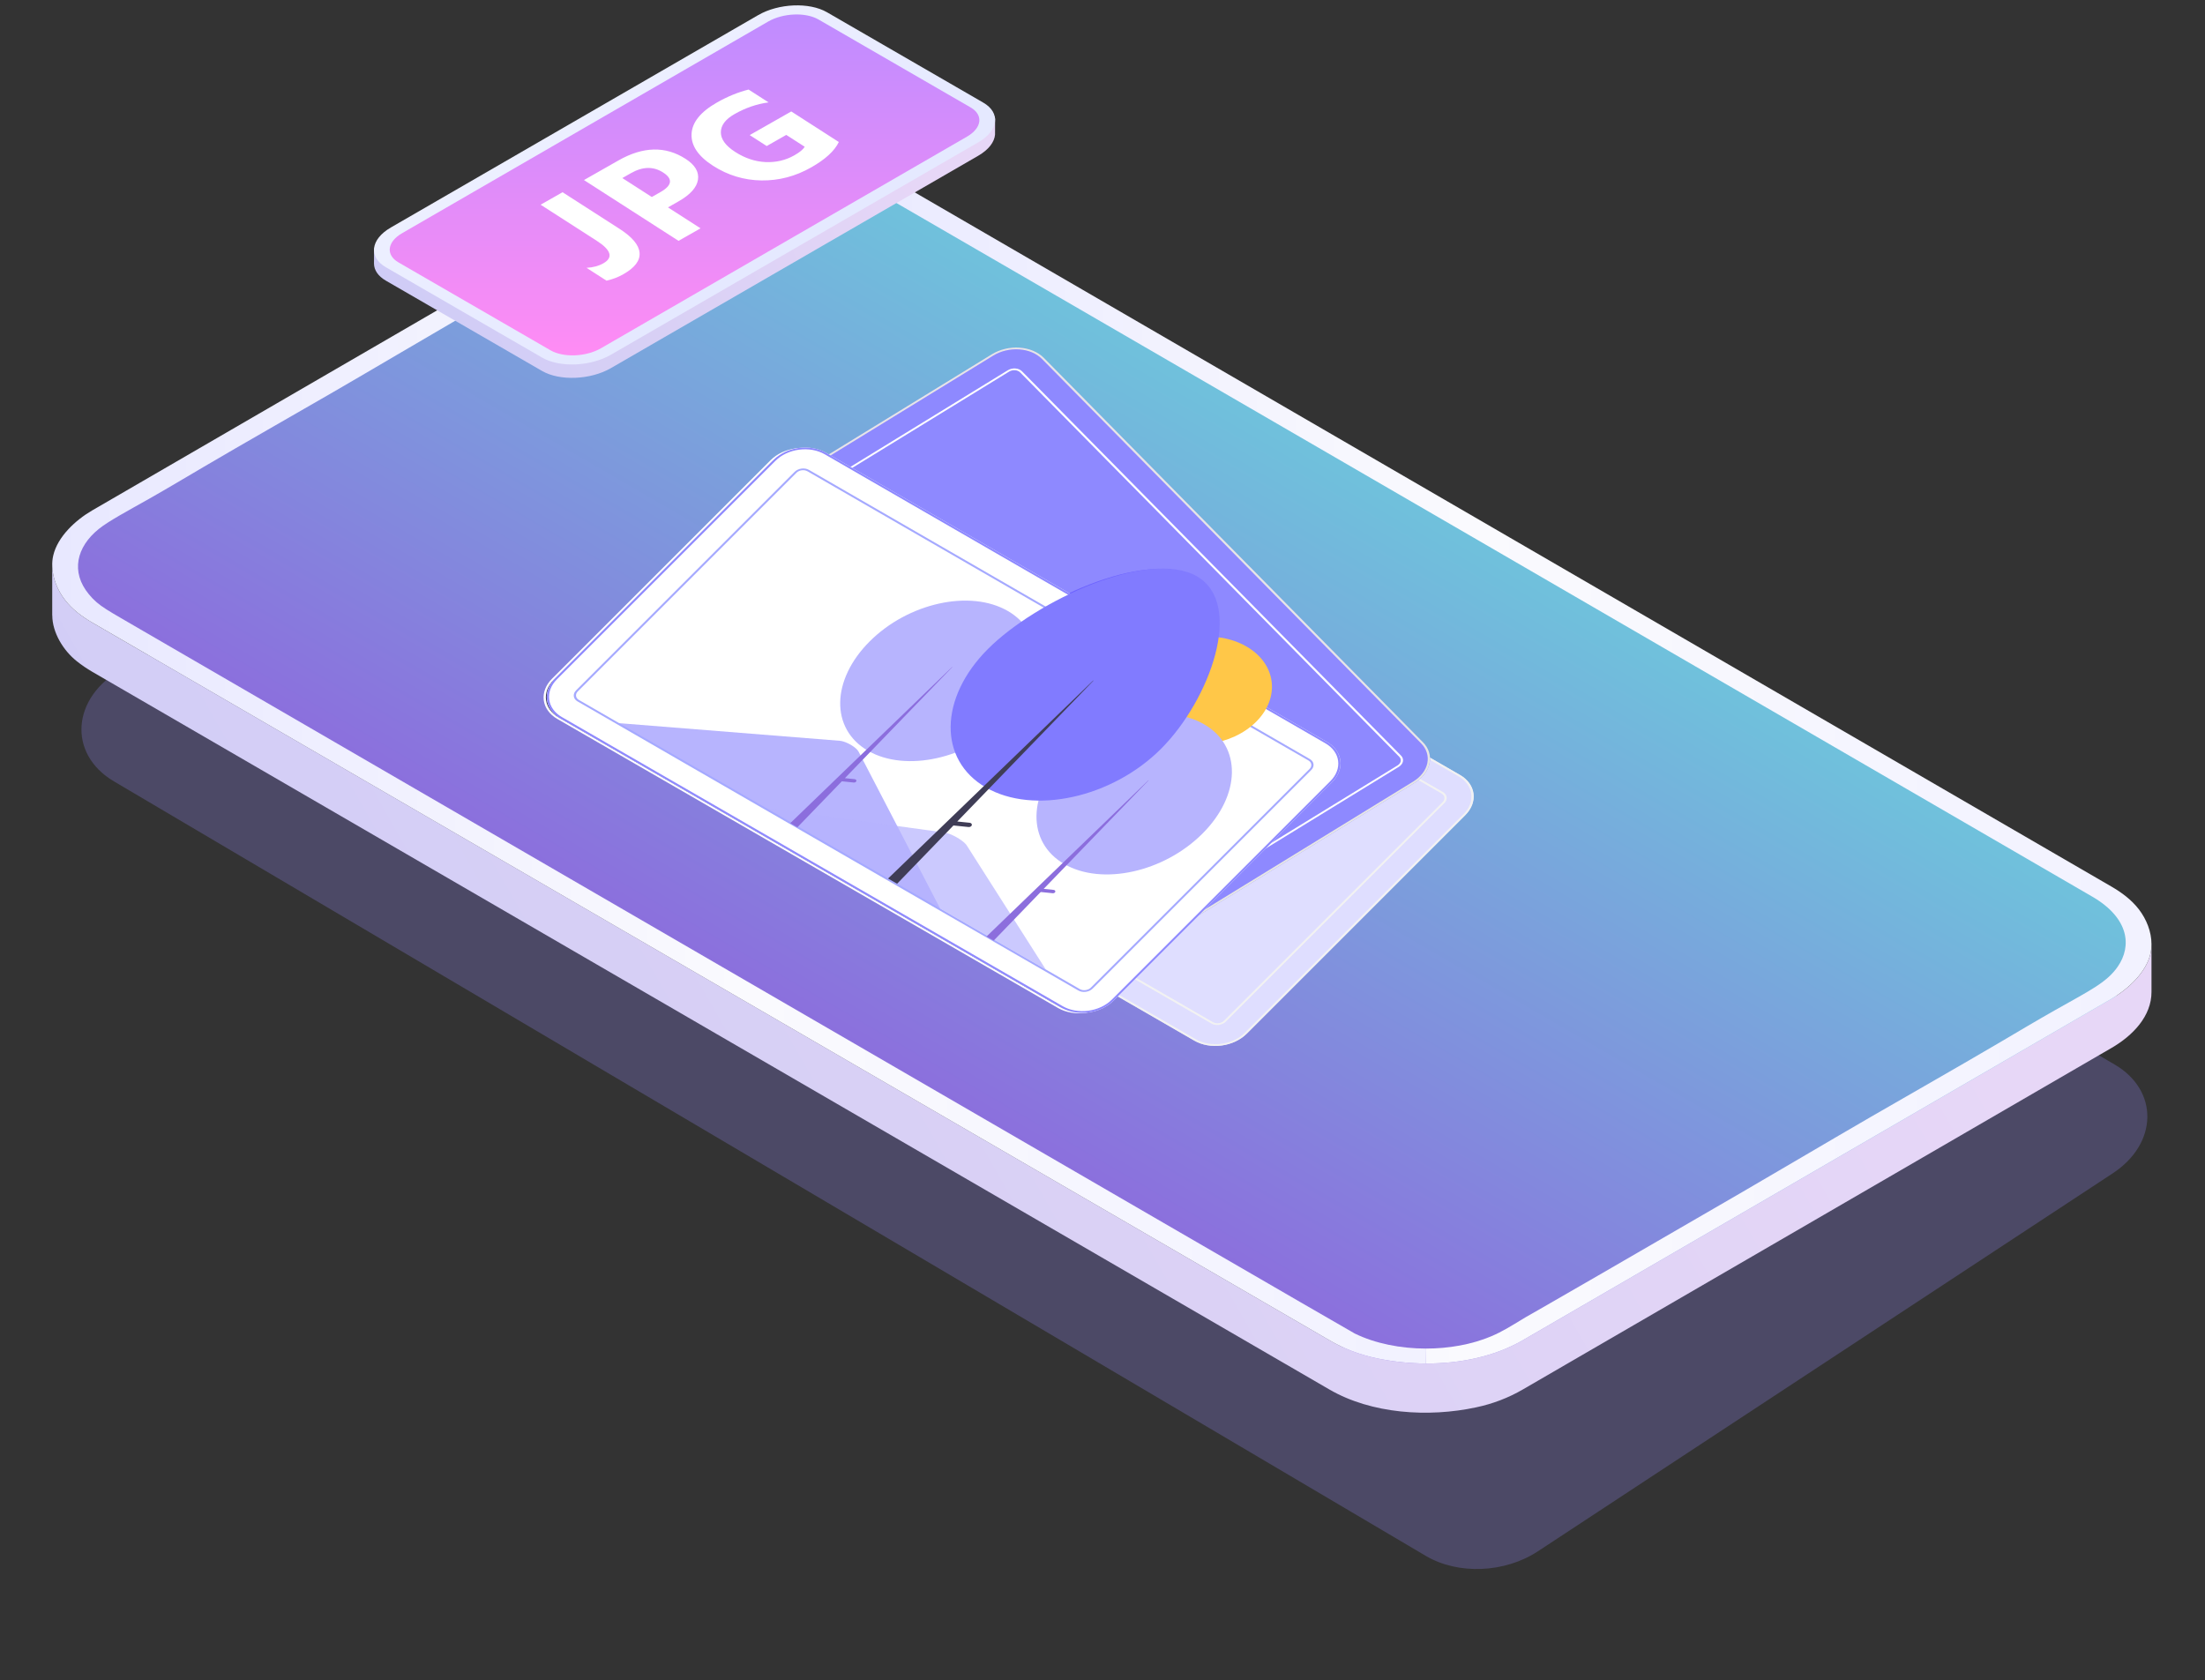 <svg fill="none" height="314" viewBox="0 0 412 314" width="412" xmlns="http://www.w3.org/2000/svg" xmlns:xlink="http://www.w3.org/1999/xlink"><rect x="0" y="0" width="412" height="314" fill="#333333" stroke="none"/><linearGradient id="a" gradientUnits="userSpaceOnUse" x1="105.73" x2="32.908" y1="0" y2="125.428"><stop offset="0" stop-color="#6fc2dc"/><stop offset="1" stop-color="#8c6edd"/></linearGradient><linearGradient id="b"><stop offset="0" stop-color="#cdcbf7"/><stop offset=".486" stop-color="#d8d0f5"/><stop offset="1" stop-color="#e7d7f7"/></linearGradient><linearGradient id="c" gradientUnits="userSpaceOnUse" x1="12.778" x2="326.862" xlink:href="#b" y1="296.134" y2="117.395"/><linearGradient id="d"><stop offset="0" stop-color="#f2f2ff"/><stop offset=".486" stop-color="#fafafe"/><stop offset="1" stop-color="#e8e8ff"/></linearGradient><linearGradient id="e" gradientUnits="userSpaceOnUse" x1="260.864" x2="9.758" xlink:href="#d" y1="143.497" y2="143.497"/><linearGradient id="f" gradientUnits="userSpaceOnUse" x1="396.391" x2="145.27" xlink:href="#d" y1="143.497" y2="143.497"/><linearGradient id="g" gradientUnits="userSpaceOnUse" x1="70.772" x2="175.668" xlink:href="#b" y1="80.575" y2="36.968"/><linearGradient id="h" gradientUnits="userSpaceOnUse" x1="138.779" x2="67.163" y1="51.397" y2="-59.186"><stop offset=".02" stop-color="#e5e9ff"/><stop offset=".661" stop-color="#f5f6ff"/><stop offset="1" stop-color="#fff"/></linearGradient><linearGradient id="i" gradientUnits="userSpaceOnUse" x1="72.82" x2="72.82" y1="2.701" y2="66.409"><stop offset="0" stop-color="#bf8cff"/><stop offset="1" stop-color="#ff8cf4"/></linearGradient><clipPath id="j"><path d="m9.758 27.221h392.245v262.963h-392.245z"/></clipPath><path d="m136.012 62.202c7.743-4.297 17.834-4.385 24.96-.217l234.139 136.94c8.294 4.851 8.13 14.76-.337 20.328l-107.412 70.637c-6.195 4.074-14.91 4.432-20.957.862l-245.125-144.741c-8.71-5.143-7.909-15.748 1.589-21.019z" fill="#887bdd" fill-opacity=".3"/><path d="m134.016 31.182c7.743-4.297 17.834-4.385 24.96-.217l234.139 136.941c8.294 4.85 8.13 14.76-.337 20.328l-107.412 70.636c-6.195 4.075-14.91 4.433-20.957.862l-245.126-144.741c-8.71-5.143-7.909-15.748 1.589-21.018z" fill="url(#a)"/><path d="m223.17 194.47-93.591-54.035c-1.423-.823-2.325-2.074-2.508-3.479s.367-2.848 1.53-4.013l40.859-40.859c1.166-1.163 2.848-1.953 4.678-2.195s3.658.083 5.083.903l93.592 54.035c1.423.824 2.324 2.075 2.508 3.479.183 1.405-.367 2.848-1.53 4.014l-40.859 40.859c-1.166 1.163-2.848 1.952-4.678 2.195-1.831.242-3.659-.083-5.084-.904z" fill="#dfdeff"/><path d="m223.17 194.47-93.591-54.035c-1.423-.823-2.325-2.074-2.508-3.479s.367-2.848 1.53-4.013l40.859-40.859c1.166-1.163 2.848-1.953 4.678-2.195s3.658.083 5.083.903l93.592 54.035c1.423.824 2.324 2.075 2.508 3.479.183 1.405-.367 2.848-1.53 4.014l-40.859 40.859c-1.166 1.163-2.848 1.952-4.678 2.195-1.831.242-3.659-.083-5.084-.904zm-44.215-103.412c-1.338-.771-3.056-1.076-4.775-.849s-3.3.969-4.395 2.062l-40.859 40.859c-1.092 1.094-1.609 2.45-1.437 3.77.172 1.319 1.02 2.494 2.356 3.268l93.592 54.035c1.338.771 3.056 1.076 4.775.849 1.719-.228 3.299-.969 4.395-2.062l40.859-40.859c1.092-1.095 1.609-2.451 1.437-3.77-.173-1.32-1.02-2.495-2.356-3.268z" fill="#f2f2f2"/><path d="m226.368 191.276-93.592-54.035c-.387-.225-.633-.566-.683-.949s.1-.777.417-1.095l40.859-40.859c.318-.317.776-.533 1.276-.599.499-.066.997.022 1.386.246l93.592 54.036c.388.224.634.565.684.948s-.1.777-.417 1.095l-40.859 40.859c-.318.317-.777.532-1.276.598s-.998-.022-1.387-.246zm-50.603-97.024c-.303-.174-.69-.243-1.079-.192-.388.051-.745.219-.992.466l-40.859 40.859c-.246.247-.363.554-.324.851.039.298.23.564.532.738l93.592 54.036c.302.174.69.243 1.078.191.388-.051.745-.218.992-.465l40.859-40.859c.247-.247.363-.553.325-.851-.039-.298-.231-.564-.532-.738z" fill="#f2f2f2"/><path d="m202.347 177.718-70.853-71.846c-1.076-1.094-1.516-2.505-1.225-3.925.292-1.42 1.292-2.732 2.781-3.648l52.295-32.105c1.492-.914 3.349-1.356 5.165-1.23s3.442.81 4.522 1.901l70.853 71.846c1.076 1.094 1.516 2.506 1.224 3.926-.291 1.42-1.292 2.731-2.781 3.648l-52.294 32.104c-1.492.914-3.349 1.356-5.165 1.231-1.816-.126-3.442-.81-4.522-1.902z" fill="#8e89ff"/><path d="m202.347 177.718-70.853-71.846c-1.076-1.094-1.516-2.505-1.225-3.925.292-1.42 1.292-2.732 2.781-3.648l52.295-32.105c1.492-.914 3.349-1.356 5.165-1.23s3.442.81 4.522 1.901l70.853 71.846c1.076 1.094 1.516 2.506 1.224 3.926-.291 1.42-1.292 2.731-2.781 3.648l-52.294 32.104c-1.492.914-3.349 1.356-5.165 1.231-1.816-.126-3.442-.81-4.522-1.902zm-7.656-110.643c-1.014-1.026-2.542-1.668-4.247-1.786-1.706-.118-3.451.297-4.852 1.156l-52.295 32.105c-1.399.861-2.339 2.093-2.613 3.427-.274 1.333.14 2.659 1.151 3.687l70.853 71.846c1.014 1.026 2.541 1.668 4.247 1.786s3.451-.297 4.852-1.156l52.295-32.104c1.399-.861 2.338-2.093 2.612-3.427.275-1.334-.139-2.66-1.15-3.687z" fill="#e6e6e6"/><path d="m206.439 175.208-70.853-71.846c-.293-.298-.413-.683-.334-1.07.08-.387.353-.745.759-.995l52.295-32.105c.406-.249.913-.37 1.408-.336.496.034.939.221 1.233.519l70.853 71.846c.294.299.414.684.334 1.071-.079.387-.352.745-.758.995l-52.295 32.104c-.407.249-.913.37-1.409.336-.495-.034-.938-.221-1.233-.519zm-15.832-105.624c-.229-.232-.574-.377-.959-.403-.386-.027-.78.067-1.096.261l-52.295 32.105c-.316.194-.528.472-.59.774-.062.301.032.6.26.832l70.853 71.846c.229.232.574.377.959.403.385.027.779-.067 1.096-.261l52.294-32.104c.316-.195.529-.473.59-.774.062-.301-.031-.601-.259-.833z" fill="#fff"/><path d="m197.702 188.372-93.592-54.035c-1.423-.824-2.324-2.075-2.508-3.479-.183-1.405.367-2.848 1.53-4.014l40.859-40.858c1.166-1.163 2.848-1.953 4.679-2.195 1.83-.242 3.658.083 5.083.903l93.592 54.035c1.422.823 2.324 2.075 2.507 3.479.183 1.405-.367 2.848-1.53 4.013l-40.859 40.859c-1.166 1.164-2.848 1.953-4.678 2.195s-3.658-.082-5.083-.903z" fill="#fff"/><path d="m175.738 170.231-60.439-34.895c-.076-.043-.15-.089-.221-.135l41.752 3.336c.8.059 2.112.674 2.929 1.374.231.185.418.401.555.638l10.348 19.912.496.953z" fill="#e6e6e6"/><path d="m194.807 181.24-52.275-30.181 14.043 1.935 1.011.139 18.299 2.522c1.2.166 3.303 1.347 4.028 2.226.048.059.091.117.127.173z" fill="#e6e6e6"/><path d="m153.486 84.96c-1.339-.771-3.056-1.076-4.775-.849s-3.3.969-4.395 2.062l-40.859 40.858c-1.093 1.095-1.609 2.451-1.437 3.77.172 1.32 1.019 2.495 2.355 3.269l93.592 54.035c1.339.771 3.056 1.076 4.775.849 1.719-.228 3.3-.97 4.395-2.063l40.859-40.858c1.093-1.095 1.609-2.451 1.437-3.77-.172-1.32-1.019-2.495-2.355-3.268z" fill="#3f3d56"/><path d="m200.896 185.177-93.592-54.035c-.388-.225-.634-.566-.684-.949s.1-.777.417-1.094l40.859-40.859c.318-.317.777-.533 1.276-.599.499-.066.998.022 1.386.246l93.592 54.035c.388.224.634.566.684.949s-.1.776-.417 1.094l-40.859 40.859c-.318.317-.777.533-1.276.599s-.998-.023-1.386-.247zm-50.604-97.023c-.302-.174-.69-.243-1.078-.192-.388.051-.745.219-.993.466l-40.858 40.859c-.247.247-.364.553-.325.851s.23.563.532.738l93.592 54.035c.302.174.69.243 1.078.192.388-.052.745-.219.993-.466l40.858-40.859c.247-.247.364-.553.325-.851s-.23-.563-.532-.738z" fill="#ccc"/><path d="m215.814 137.362c5.563 3.212 13.762 2.127 18.312-2.423s3.729-10.842-1.834-14.054-13.762-2.127-18.312 2.423-3.729 10.842 1.834 14.054z" fill="#ff6584"/><path d="m198.272 161.55c7.046 4.068 18.606 1.518 25.819-5.695 7.214-7.214 7.349-16.359.303-20.427-7.045-4.068-18.605-1.518-25.818 5.695-7.214 7.214-7.35 16.359-.304 20.427z" fill="#f2f2f2"/><path d="m213.994 145.883.035.02-28.953 29.949-1.332-.769z" fill="#ccc"/><path d="m196.583 166.725c-.022.083-.085.158-.175.209s-.2.074-.306.063l-2.617-.269.162-.626 2.618.269c.105.011.198.054.258.121.06.066.081.15.06.233z" fill="#ccc"/><path d="m161.596 140.374c7.046 4.068 18.606 1.518 25.819-5.695 7.214-7.214 7.35-16.359.304-20.427s-18.606-1.518-25.819 5.695c-7.214 7.214-7.35 16.359-.304 20.427z" fill="#f2f2f2"/><path d="m159.416 146.038c.021-.083 0-.167-.06-.233-.059-.067-.152-.11-.258-.121l-1.828-.187 20.079-20.77-.035-.02-30.25 29.2 1.332.769 8.309-8.594 2.23.228c.106.011.216-.011.306-.062s.153-.127.175-.21z" fill="#ccc"/><path d="m223.049 107.775c8.928 5.155 2.425 23.104-6.715 32.244s-23.788 12.371-32.716 7.217c-8.928-5.155-8.755-16.743.385-25.883 9.14-9.141 30.118-18.732 39.046-13.578z" fill="#6c63ff"/><path d="m180.996 154.279c.014-.052.014-.105.001-.155-.013-.051-.039-.099-.076-.14-.038-.042-.086-.077-.142-.103-.056-.027-.119-.044-.186-.05l-2.315-.238 25.442-26.317-.044-.025-38.33 36.999 1.687.974 10.528-10.89 2.826.29c.067.007.135.004.202-.01.066-.014.13-.037.186-.069.057-.032.105-.072.143-.118.038-.045.065-.096.078-.148z" fill="#3f3d56"/><path d="m198.295 188.294-93.591-54.036c-1.423-.823-2.325-2.074-2.508-3.479-.183-1.404.367-2.848 1.53-4.013l40.859-40.859c1.166-1.163 2.848-1.953 4.678-2.195 1.83-.242 3.658.083 5.083.903l93.592 54.036c1.423.823 2.324 2.074 2.508 3.479.183 1.404-.367 2.848-1.53 4.013l-40.859 40.859c-1.166 1.163-2.848 1.953-4.678 2.195-1.831.242-3.659-.083-5.084-.903z" fill="#fff"/><path d="m175.84 170.129-60.439-34.895c-.076-.043-.15-.089-.221-.135l41.752 3.336c.8.059 2.111.674 2.928 1.374.231.185.419.401.556.638l10.348 19.912.496.953z" fill="#b7b4fe"/><path d="m195.397 181.161-52.275-30.181 14.043 1.936 1.011.139 18.299 2.521c1.2.166 3.302 1.347 4.028 2.226.048.06.091.117.127.173z" fill="#b6b3fe" opacity=".7"/><path d="m198.295 188.294-93.591-54.036c-1.423-.823-2.325-2.074-2.508-3.479-.183-1.404.367-2.848 1.53-4.013l40.859-40.859c1.166-1.163 2.848-1.953 4.678-2.195 1.83-.242 3.658.083 5.083.903l93.592 54.036c1.423.823 2.324 2.074 2.508 3.479.183 1.404-.367 2.848-1.53 4.013l-40.859 40.859c-1.166 1.163-2.848 1.953-4.678 2.195-1.831.242-3.659-.083-5.084-.903zm-44.215-103.412c-1.338-.771-3.056-1.076-4.775-.849s-3.3.969-4.395 2.062l-40.859 40.859c-1.092 1.095-1.609 2.45-1.437 3.77.172 1.319 1.02 2.495 2.356 3.268l93.592 54.035c1.338.771 3.056 1.076 4.775.849 1.719-.228 3.299-.969 4.395-2.062l40.859-40.859c1.092-1.095 1.609-2.45 1.437-3.77-.173-1.319-1.02-2.495-2.356-3.268z" fill="#8e89ff"/><path d="m201.49 185.099-93.592-54.035c-.388-.225-.634-.566-.684-.949s.1-.777.417-1.095l40.859-40.858c.318-.317.777-.533 1.276-.599.499-.066.997.023 1.386.246l93.592 54.036c.388.224.634.565.684.948.05.384-.1.777-.417 1.095l-40.859 40.859c-.318.317-.777.532-1.276.598s-.998-.022-1.386-.246zm-50.604-97.024c-.302-.174-.69-.243-1.078-.192-.389.051-.746.219-.993.466l-40.859 40.858c-.246.247-.363.554-.324.852s.23.563.532.738l93.592 54.035c.302.174.69.243 1.078.192.388-.052.745-.219.992-.466l40.859-40.859c.247-.247.364-.553.325-.851s-.23-.564-.532-.738z" fill="#a5a9ff"/><path d="m216.412 137.284c5.563 3.212 13.761 2.127 18.311-2.423 4.551-4.55 3.729-10.843-1.834-14.055-5.563-3.211-13.761-2.127-18.311 2.424-4.55 4.55-3.729 10.842 1.834 14.054z" fill="#ffc748"/><path d="m198.862 161.472c7.046 4.068 18.605 1.518 25.819-5.696 7.213-7.213 7.349-16.358.303-20.426s-18.605-1.518-25.819 5.695c-7.213 7.214-7.349 16.359-.303 20.427z" fill="#b7b4fe"/><path d="m214.584 145.805.035.02-28.953 29.948-1.332-.769z" fill="#8c6edd"/><path d="m197.18 166.647c-.021.083-.084.158-.174.209s-.2.074-.306.063l-2.617-.269.162-.626 2.617.269c.106.011.199.054.259.12.059.067.081.151.059.234z" fill="#8c6edd"/><path d="m162.186 140.296c7.046 4.068 18.606 1.518 25.819-5.695 7.214-7.214 7.349-16.359.304-20.427-7.046-4.068-18.606-1.518-25.819 5.695-7.214 7.214-7.35 16.359-.304 20.427z" fill="#b7b4fe"/><path d="m160.009 145.96c.022-.083.001-.167-.059-.233-.06-.067-.153-.11-.259-.121l-1.827-.188 20.079-20.769-.035-.02-30.25 29.2 1.332.769 8.308-8.595 2.231.229c.106.011.216-.012.306-.063s.153-.126.174-.209z" fill="#8c6edd"/><path d="m223.642 107.697c8.928 5.155 2.426 23.103-6.714 32.244-9.141 9.14-23.788 12.371-32.716 7.216-8.928-5.154-8.756-16.742.385-25.883 9.14-9.14 30.118-18.731 39.045-13.577z" fill="#817bff"/><path d="m181.582 154.201c.014-.052.014-.105.001-.156s-.039-.098-.076-.14c-.038-.042-.086-.077-.142-.103s-.119-.043-.186-.05l-2.315-.237 25.442-26.317-.044-.026-38.33 36.999 1.687.974 10.528-10.889 2.826.29c.067.006.135.003.202-.011.066-.013.129-.037.186-.069s.105-.072.143-.117c.038-.046.065-.096.078-.148z" fill="#3f3d56"/><g clip-path="url(#j)"><path d="m12.12 112.082c1.363 1.787 3.202 3.145 5.114 4.258l231.173 134.114c2.68 1.567 5.578 2.668 8.695 3.342 2.982.636 6.161.99 9.351 1.004 6.368.024 12.835-1.31 18.071-4.344l110.004-63.814c3.104-1.799 6.477-4.906 7.281-8.419.134-.586.194-1.187.194-1.786v8.923c.012 4.527-3.483 8.162-7.476 10.475l-110.005 63.827c-2.678 1.554-5.577 2.667-8.695 3.328-8.925 1.921-19.555 1.235-27.421-3.328l-231.172-134.128c-.999-.587-1.973-1.236-2.898-1.982-2.509-1.995-4.566-5.348-4.566-8.566h-.012c0-7.232 0-1.899 0-9.131h.012c.062 2.214.987 4.441 2.35 6.227z" fill="url(#c)"/><path d="m16.611 111.055c1.899 2.3 3.421 2.912 10.069 6.816.122.074 225.279 130.749 226.45 131.324 3.823 1.872 8.584 2.814 13.344 2.814l-.024 2.791c-3.19-.014-6.369-.368-9.351-1.004-3.118-.674-6.015-1.775-8.695-3.341l-231.172-134.115c-1.912-1.113-3.751-2.471-5.114-4.258-1.363-1.786-2.289-4.013-2.35-6.228-.036-.697.024-1.382.183-2.055.816-3.512 4.176-6.62 7.281-8.419l110.003-63.815c5.236-3.035 11.691-4.356 18.058-4.344l-.024 2.79c-2.35 0-4.76.233-7.11.735-4.762 1.016-7.063 2.472-10.606 4.601-3.593 2.165 8.17-4.808-41.291 23.886-8.048 4.675-16.06 9.435-24.11 14.098-8.048 4.662-16.134 9.237-24.17 13.962-3.349 1.969-6.685 3.965-10.046 5.873-3.933 2.227-7.599 4.173-9.473 5.678-4.19 3.376-5.285 8.063-1.852 12.212z" fill="url(#e)"/><path d="m394.525 186.641-110.004 63.814c-5.236 3.034-11.702 4.368-18.071 4.344l.024-2.791c4.238 0 8.5-.758 12.117-2.276 2.13-.895 3.715-1.922 5.613-3.059 3.592-2.165-8.17 4.808 41.291-23.887 8.049-4.675 16.061-9.435 24.11-14.096 8.06-4.663 16.146-9.239 24.171-13.962 3.349-1.97 6.684-3.965 10.058-5.874 6.661-3.768 9.803-5.238 11.86-8.211 2.691-3.891 2.07-9.031-4.579-12.983-.254-.159-231.44-134.322-232.488-134.836-3.665-1.787-8.401-2.815-13.357-2.815l.024-2.787c3.19.012 6.369.366 9.364 1.004 3.118.673 6.016 1.775 8.706 3.34l231.161 134.114c1.924 1.114 3.749 2.472 5.126 4.258 1.425 1.86 2.35 4.197 2.35 6.497 0 .599-.061 1.199-.194 1.786-.804 3.512-4.177 6.621-7.282 8.42z" fill="url(#f)"/></g><path d="m101.295 69.329-29.192-16.881c-1.472-.85-2.203-1.985-2.223-3.176-.001-.105.001-2.397.011-2.504.122-1.379 1.18-.619 3.133-1.749l68.646-39.694c3.803-2.199 9.555-2.437 12.847-.533l29.193 16.881c1.47.85 2.201-.646 2.222.544.001.104-.002 2.838-.011 2.942-.117 1.381-1.177 2.811-3.134 3.943l-68.646 39.694c-3.8 2.197-9.552 2.436-12.846.532z" fill="url(#g)"/><path d="m101.295 66.825-29.193-16.881c-3.293-1.904-2.88-5.231.923-7.429l68.646-39.694c3.802-2.199 9.555-2.437 12.847-.533l29.192 16.881c3.294 1.904 2.88 5.231-.922 7.429l-68.646 39.694c-3.802 2.199-9.554 2.437-12.847.533z" fill="url(#h)"/><path d="m75.128 43.58 68.387-39.544c2.791-1.614 7.011-1.788 9.427-.391l28.419 16.434c2.416 1.397 2.113 3.838-.677 5.451l-68.386 39.544c-2.791 1.614-7.011 1.788-9.427.391l-28.42-16.433c-2.415-1.397-2.113-3.838.677-5.452z" fill="url(#i)"/><path d="m115.773 42.774c2.366 1.521 3.608 3.009 3.728 4.464.127 1.45-.882 2.786-3.03 4.008-.959.546-2.006.947-3.142 1.205l-3.733-2.4c1.222-.068 2.27-.351 3.144-.848 1.876-1.067 1.467-2.467-1.227-4.199l-10.499-6.749 4.1-2.332zm9.035-4.019 6.087 3.913-4.113 2.339-17.67-11.359 6.443-3.665c4.601-2.617 8.778-2.719 12.533-.305 1.774 1.141 2.549 2.442 2.326 3.902-.223 1.451-1.438 2.804-3.645 4.059zm-8.527-5.482 5.508 3.541 1.617-.92c2.19-1.246 2.357-2.465.5-3.659-1.815-1.167-3.818-1.128-6.008.118zm40.45-6.734c-.789 1.653-2.507 3.233-5.156 4.739-2.937 1.671-6.039 2.484-9.305 2.441-3.267-.053-6.28-.967-9.04-2.741-2.777-1.785-4.115-3.766-4.014-5.944s1.688-4.14 4.761-5.888c1.935-1.101 3.9-1.905 5.895-2.412l3.733 2.4c-2.198.294-4.315 1.021-6.352 2.18-1.707.97-2.561 2.108-2.563 3.413-.001 1.295.893 2.518 2.684 3.669 1.816 1.167 3.7 1.797 5.653 1.891 1.962.089 3.762-.333 5.4-1.265.985-.56 1.63-1.091 1.936-1.594l-3.45-2.218-3.654 2.079-3.179-2.044 7.767-4.418z" fill="#fff"/></svg>